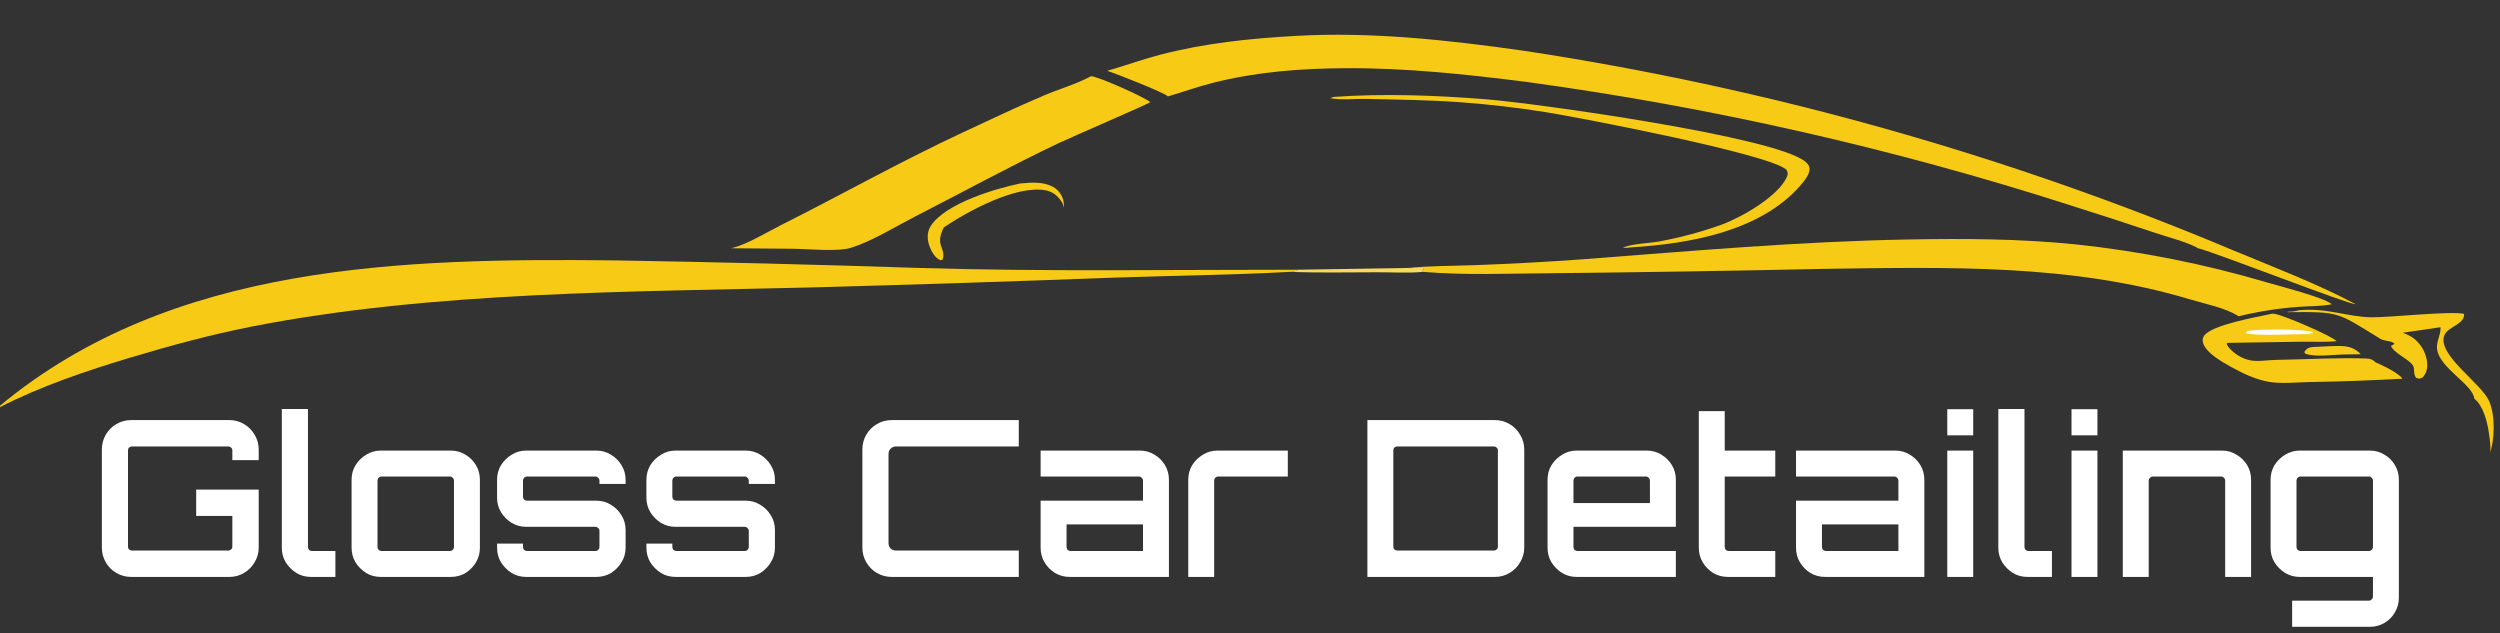 <?xml version="1.0" encoding="UTF-8"?> <svg xmlns="http://www.w3.org/2000/svg" width="1469" height="372" viewBox="0 0 1469 372" fill="none"><rect x="0" y="0" width="1469" height="372" fill="#333333" stroke="none"/><path d="M0 238.38C100.965 154.573 236.796 151.692 361.604 153.008C420.815 153.992 480.013 155.463 539.199 157.421C613.702 159.693 687.953 158.448 762.453 158.485C761.27 159.74 759.249 159.631 757.627 159.772C723.858 161.587 689.799 161.954 655.981 163.091C597.173 165.305 538.355 167.219 479.528 168.831C371.504 171.543 253.938 171.106 147.985 191.881C124.064 196.571 100.166 203.057 76.822 210.048C51.053 217.765 23.976 226.92 0 239.211V238.38Z" fill="#F7CA16"></path><path d="M827.062 157.477C840.189 156.149 853.667 156.282 866.858 155.802C887.97 155.023 909.06 153.872 930.13 152.348C993.986 147.493 1057.41 141.853 1121.5 140.711C1154.25 140.128 1186.79 140.261 1219.41 143.573C1228.94 144.578 1238.45 145.799 1247.92 147.237C1257.4 148.674 1266.84 150.326 1276.24 152.194C1285.64 154.061 1294.99 156.141 1304.3 158.434C1313.61 160.726 1322.86 163.229 1332.05 165.943C1339.89 168.249 1365.05 174.642 1369.96 178.609C1370.03 178.666 1370.1 178.726 1370.17 178.785C1363.75 180.067 1356.83 179.828 1350.3 180.325C1344.41 180.761 1338.56 181.44 1332.73 182.363C1326.9 183.285 1321.11 184.448 1315.38 185.852C1308 180.971 1295.77 178.582 1287.15 175.989C1217.35 154.986 1144.54 157.014 1072.42 157.977C1018.63 159.139 964.837 159.999 911.037 160.556C886.444 160.689 860.823 161.843 836.313 159.752L835.523 158.99L836.458 158.501L836.052 159.249L836.664 157.338L837.378 157.727C834.819 157.075 830.033 157.733 827.062 157.477Z" fill="#F7CA16"></path><path d="M762.453 158.486L827.062 157.477C830.033 157.733 834.819 157.075 837.378 157.727L836.663 157.338L836.052 159.249L836.458 158.501L835.523 158.99L836.313 159.752C827.368 160.573 817.739 159.948 808.731 159.984C791.716 160.052 774.634 160.325 757.627 159.773C759.249 159.632 761.27 159.741 762.453 158.486Z" fill="#F8DA61"></path><path d="M760.871 21.129C805.338 18.522 850.889 23.511 894.841 29.746C912.766 32.456 930.645 35.443 948.478 38.708C966.31 41.972 984.088 45.513 1001.81 49.329C1019.53 53.146 1037.19 57.236 1054.79 61.601C1072.38 65.965 1089.91 70.602 1107.36 75.51C1124.81 80.418 1142.18 85.596 1159.47 91.044C1176.76 96.492 1193.96 102.206 1211.07 108.188C1228.18 114.169 1245.2 120.414 1262.12 126.924C1279.04 133.434 1295.85 140.204 1312.56 147.236C1336.34 157.142 1361.4 166.626 1384.13 178.715C1381.05 179.363 1303.15 148.827 1291.27 145.769C1291.02 145.562 1290.81 145.395 1290.52 145.25C1283.41 141.746 1274.49 139.535 1266.95 137.021C1250.13 131.399 1233.27 125.92 1216.36 120.585C1190.32 112.221 1164.11 104.433 1137.72 97.221C1111.34 90.007 1084.81 83.376 1058.14 77.327C1031.47 71.278 1004.67 65.817 977.756 60.943C950.841 56.069 923.833 51.788 896.731 48.1C861.59 43.648 826.118 39.876 790.649 40.071C764.514 40.214 738.341 42.174 712.944 48.615C703.928 50.902 695.178 53.997 686.274 56.657C684.618 54.578 654.961 42.938 650.598 41.622C661.126 38.607 671.356 34.831 681.988 32.085C707.889 25.395 734.215 22.614 760.871 21.129Z" fill="#F7CA16"></path><path d="M641.071 44.768C645.143 44.892 672.379 56.963 675.912 60.045C674.799 61.026 628.388 81.107 622.355 83.974C593.571 97.653 565.632 112.906 537.291 127.457C525.609 133.455 512.75 141.544 500.277 145.531C492.24 148.1 474.741 146.261 465.739 146.171L429.555 145.883C438.932 143.703 449.785 136.868 458.398 132.538C494.259 114.512 529.15 94.89 565.554 77.905C581.436 70.495 597.398 62.874 613.535 56.044C622.479 52.258 632.589 49.381 641.071 44.768Z" fill="#F7CA16"></path><path d="M1334.47 184.446C1334.96 184.365 1335.44 184.308 1335.94 184.332C1340.42 184.548 1369.88 197.208 1373.01 200.459C1366.15 201.144 1358.83 200.697 1351.9 200.795L1308.88 201.481L1308.38 202.011C1308.77 203.103 1309.35 203.897 1310.13 204.74C1313.28 208.136 1317.56 210.763 1322.14 211.709C1326.64 212.639 1332.55 211.546 1337.23 211.475C1354.1 211.22 1373.99 210.029 1390.55 210.666C1392.7 210.749 1394.31 211.226 1395.81 212.863C1399.72 214.584 1409.43 219.077 1411.65 222.524C1393.36 223.546 1375.05 224.205 1356.74 224.503C1349.32 224.653 1340.39 225.63 1333.12 224.359C1325.34 222.998 1317.61 219.309 1310.77 215.489C1305.69 212.651 1295.99 207.242 1294.44 201.276C1294.09 199.946 1294.26 198.617 1295.01 197.45C1299.19 190.889 1326.34 186.276 1334.47 184.446Z" fill="#F7CA16"></path><path d="M1320.7 194.474C1327.55 193.302 1352.06 193.13 1358.8 195.048L1359.08 195.992L1357.12 195.833L1357.26 196.357L1356.04 196.273C1349.03 196.317 1324.3 197.578 1319.5 195.699L1320.7 194.474Z" fill="#FEFEFE"></path><path d="M783.649 56.945C812.897 54.847 843.87 56.007 873.054 58.326C902.349 60.653 1043.62 80.368 1060.85 95.027C1062.16 96.145 1063.23 97.282 1063.3 99.107C1063.43 102.65 1059.74 106.897 1057.51 109.429C1034.08 135.959 992.696 143.206 958.895 145.317C957.094 145.529 955.371 145.78 953.563 145.483C959.647 143.035 968.699 143.042 975.313 141.808C987.491 139.536 999.877 136.241 1011.54 132.034C1023.08 127.867 1044.82 115.479 1049.97 103.98C1050.76 102.234 1050.47 101.488 1049.82 99.838C1040.44 90.595 927.887 69.025 908.219 65.894C891.765 63.27 875.23 61.345 858.613 60.12C840.045 58.738 821.419 58.537 802.81 58.119C796.169 57.97 787.945 58.979 781.582 57.664L783.649 56.945Z" fill="#F7CA16"></path><path d="M1350.64 182.297C1367.79 180.694 1379.22 186.373 1394.09 186.44C1404.75 186.488 1440.69 182.613 1447.89 184.45C1448.39 190.664 1438.19 191.822 1436.22 197.227C1432.11 208.486 1457.66 224.956 1462.49 235.446C1466.28 243.664 1466.05 258.26 1462.89 266.821C1464.05 264.296 1462.83 257.093 1462.43 254.235C1461.57 247.922 1459.09 238.222 1453.9 234.295C1453.16 226.096 1434.22 216.711 1432.12 205.808C1431.17 200.917 1434.35 197.006 1434.04 192.581C1434.03 192.485 1434.02 192.389 1434.01 192.293L1411.87 195.515C1414.26 196.434 1416.49 197.385 1418.5 199.001C1418.77 199.214 1419.03 199.434 1419.29 199.661C1419.54 199.887 1419.79 200.119 1420.04 200.359C1420.29 200.597 1420.53 200.842 1420.76 201.093C1420.99 201.344 1421.21 201.601 1421.43 201.863C1421.66 202.125 1421.87 202.392 1422.08 202.665C1422.29 202.937 1422.48 203.215 1422.67 203.498C1422.86 203.78 1423.05 204.067 1423.23 204.359C1423.41 204.651 1423.58 204.947 1423.75 205.247C1423.91 205.547 1424.06 205.852 1424.21 206.16C1424.36 206.468 1424.51 206.779 1424.64 207.095C1424.77 207.41 1424.9 207.728 1425.01 208.05C1425.13 208.371 1425.24 208.695 1425.34 209.022C1425.44 209.348 1425.53 209.677 1425.62 210.009C1425.71 210.34 1425.78 210.673 1425.85 211.009C1425.92 211.344 1425.98 211.681 1426.03 212.019C1426.08 212.357 1426.13 212.696 1426.16 213.037C1426.52 216.549 1425.81 219.042 1423.6 221.768C1421.81 222.647 1421.77 222.619 1419.84 222.098C1417.82 220.161 1419.19 216.524 1417.67 214.488C1414.84 210.691 1406.55 207.411 1404.9 203.212C1405.76 202.865 1406.46 202.65 1406.97 201.811C1404.31 199.891 1401.36 200.726 1398.51 198.985C1372.99 183.354 1375.31 183.158 1344.25 183.437L1344.21 183.189C1346.23 183.061 1348.43 183.08 1350.35 182.403C1350.45 182.369 1350.54 182.332 1350.64 182.297Z" fill="#F7CA16"></path><path d="M599.484 107.802C603.264 107.485 607.295 107.056 611.063 107.522C615.249 108.04 619.801 109.472 622.462 112.946C624.521 115.633 625.476 118.79 625.051 122.139C624.918 120.727 624.56 119.674 623.778 118.497C621.471 115.026 618.588 112.616 614.413 111.837C597.137 108.615 568.582 124.169 554.603 133.589C549.061 144.437 555.84 145.168 553.996 152.404L552.839 152.952C552.373 152.787 551.932 152.603 551.507 152.347C548.485 150.527 546.219 145.639 545.489 142.325C544.75 138.975 545.098 135.518 547.02 132.612C555.718 119.46 585.024 110.789 599.484 107.802Z" fill="#F7CA16"></path><path d="M1361.86 203.787C1366.35 203.568 1370.93 203.218 1375.42 203.324C1380.31 203.44 1383.78 204.57 1387.18 208.148L1376.79 208.301C1370.46 208.432 1361.45 209.816 1355.47 208.131C1354.49 207.852 1354.51 207.748 1354.02 206.869C1354.33 206.37 1354.66 205.894 1355.07 205.471C1356.8 203.696 1359.57 203.85 1361.86 203.787Z" fill="#F7CA16"></path><path d="M77.135 339C73.978 339 71.077 338.232 68.431 336.696C65.786 335.16 63.696 333.069 62.16 330.424C60.623 327.779 59.855 324.877 59.855 321.72V264.12C59.855 260.963 60.623 258.061 62.16 255.416C63.696 252.771 65.786 250.68 68.431 249.144C71.077 247.608 73.978 246.84 77.135 246.84H134.736C137.893 246.84 140.752 247.608 143.312 249.144C145.957 250.68 148.048 252.771 149.584 255.416C151.205 258.061 152.016 260.963 152.016 264.12V270.392H136.528V264.632C136.528 263.949 136.272 263.395 135.76 262.968C135.333 262.541 134.821 262.328 134.224 262.328H77.519C76.922 262.328 76.368 262.541 75.856 262.968C75.429 263.395 75.216 263.949 75.216 264.632V321.208C75.216 321.891 75.429 322.445 75.856 322.872C76.368 323.299 76.922 323.512 77.519 323.512H134.224C134.821 323.512 135.333 323.299 135.76 322.872C136.272 322.445 136.528 321.891 136.528 321.208V303.16H115.28V287.672H152.016V321.72C152.016 324.877 151.205 327.779 149.584 330.424C148.048 333.069 145.957 335.16 143.312 336.696C140.752 338.232 137.893 339 134.736 339H77.135ZM182.746 339C179.588 339 176.73 338.232 174.17 336.696C171.61 335.075 169.519 332.984 167.898 330.424C166.362 327.864 165.594 325.005 165.594 321.848V240.312H180.954V321.336C180.954 322.019 181.167 322.616 181.594 323.128C182.106 323.555 182.66 323.768 183.258 323.768H197.082V339H182.746ZM223.743 339C220.585 339 217.727 338.232 215.167 336.696C212.607 335.075 210.516 332.984 208.895 330.424C207.359 327.864 206.591 325.005 206.591 321.848V281.912C206.591 278.755 207.359 275.896 208.895 273.336C210.516 270.776 212.607 268.728 215.167 267.192C217.727 265.571 220.585 264.76 223.743 264.76H264.831C268.073 264.76 270.975 265.571 273.535 267.192C276.095 268.728 278.143 270.776 279.679 273.336C281.215 275.896 281.983 278.755 281.983 281.912V321.848C281.983 325.005 281.215 327.864 279.679 330.424C278.143 332.984 276.095 335.075 273.535 336.696C270.975 338.232 268.073 339 264.831 339H223.743ZM224.255 323.768H264.319C265.001 323.768 265.556 323.555 265.983 323.128C266.495 322.616 266.751 322.019 266.751 321.336V282.424C266.751 281.741 266.495 281.187 265.983 280.76C265.556 280.248 265.001 279.992 264.319 279.992H224.255C223.572 279.992 222.975 280.248 222.463 280.76C222.036 281.187 221.823 281.741 221.823 282.424V321.336C221.823 322.019 222.036 322.616 222.463 323.128C222.975 323.555 223.572 323.768 224.255 323.768ZM309.234 339C306.076 339 303.218 338.232 300.658 336.696C298.098 335.075 296.007 332.984 294.385 330.424C292.85 327.864 292.082 325.005 292.082 321.848V319.416H307.314V321.336C307.314 322.019 307.527 322.616 307.954 323.128C308.466 323.555 309.063 323.768 309.746 323.768H349.81C350.492 323.768 351.047 323.555 351.474 323.128C351.986 322.616 352.242 322.019 352.242 321.336V311.864C352.242 311.267 351.986 310.755 351.474 310.328C351.047 309.816 350.492 309.56 349.81 309.56H309.234C306.076 309.56 303.218 308.792 300.658 307.256C298.098 305.635 296.007 303.544 294.385 300.984C292.85 298.424 292.082 295.565 292.082 292.408V281.912C292.082 278.755 292.85 275.896 294.385 273.336C296.007 270.776 298.098 268.728 300.658 267.192C303.218 265.571 306.076 264.76 309.234 264.76H350.322C353.564 264.76 356.466 265.571 359.026 267.192C361.586 268.728 363.634 270.776 365.17 273.336C366.791 275.896 367.602 278.755 367.602 281.912V284.344H352.242V282.424C352.242 281.741 351.986 281.187 351.474 280.76C351.047 280.248 350.492 279.992 349.81 279.992H309.746C309.063 279.992 308.466 280.248 307.954 280.76C307.527 281.187 307.314 281.741 307.314 282.424V291.896C307.314 292.493 307.527 293.048 307.954 293.56C308.466 293.987 309.063 294.2 309.746 294.2H350.322C353.564 294.2 356.466 295.011 359.026 296.632C361.586 298.168 363.634 300.216 365.17 302.776C366.791 305.336 367.602 308.195 367.602 311.352V321.848C367.602 325.005 366.791 327.864 365.17 330.424C363.634 332.984 361.586 335.075 359.026 336.696C356.466 338.232 353.564 339 350.322 339H309.234ZM396.984 339C393.826 339 390.968 338.232 388.408 336.696C385.848 335.075 383.757 332.984 382.135 330.424C380.6 327.864 379.832 325.005 379.832 321.848V319.416H395.064V321.336C395.064 322.019 395.277 322.616 395.704 323.128C396.216 323.555 396.813 323.768 397.496 323.768H437.56C438.242 323.768 438.797 323.555 439.224 323.128C439.736 322.616 439.992 322.019 439.992 321.336V311.864C439.992 311.267 439.736 310.755 439.224 310.328C438.797 309.816 438.242 309.56 437.56 309.56H396.984C393.826 309.56 390.968 308.792 388.408 307.256C385.848 305.635 383.757 303.544 382.135 300.984C380.6 298.424 379.832 295.565 379.832 292.408V281.912C379.832 278.755 380.6 275.896 382.135 273.336C383.757 270.776 385.848 268.728 388.408 267.192C390.968 265.571 393.826 264.76 396.984 264.76H438.072C441.314 264.76 444.216 265.571 446.776 267.192C449.336 268.728 451.384 270.776 452.92 273.336C454.541 275.896 455.352 278.755 455.352 281.912V284.344H439.992V282.424C439.992 281.741 439.736 281.187 439.224 280.76C438.797 280.248 438.242 279.992 437.56 279.992H397.496C396.813 279.992 396.216 280.248 395.704 280.76C395.277 281.187 395.064 281.741 395.064 282.424V291.896C395.064 292.493 395.277 293.048 395.704 293.56C396.216 293.987 396.813 294.2 397.496 294.2H438.072C441.314 294.2 444.216 295.011 446.776 296.632C449.336 298.168 451.384 300.216 452.92 302.776C454.541 305.336 455.352 308.195 455.352 311.352V321.848C455.352 325.005 454.541 327.864 452.92 330.424C451.384 332.984 449.336 335.075 446.776 336.696C444.216 338.232 441.314 339 438.072 339H396.984ZM524.011 339C520.853 339 517.952 338.232 515.307 336.696C512.661 335.16 510.571 333.069 509.035 330.424C507.499 327.779 506.731 324.877 506.731 321.72V264.12C506.731 260.963 507.499 258.061 509.035 255.416C510.571 252.771 512.661 250.68 515.307 249.144C517.952 247.608 520.853 246.84 524.011 246.84H598.635V262.328H526.699C525.333 262.328 524.224 262.755 523.371 263.608C522.517 264.376 522.091 265.443 522.091 266.808V319.032C522.091 320.397 522.517 321.507 523.371 322.36C524.224 323.128 525.333 323.512 526.699 323.512H598.635V339H524.011ZM628.621 339C625.463 339 622.562 338.232 619.917 336.696C617.357 335.075 615.309 332.984 613.773 330.424C612.237 327.864 611.469 325.005 611.469 321.848V294.2H671.629V282.424C671.629 281.741 671.373 281.187 670.861 280.76C670.434 280.248 669.879 279.992 669.197 279.992H611.469V264.76H669.709C672.951 264.76 675.853 265.571 678.413 267.192C680.973 268.728 683.021 270.776 684.557 273.336C686.093 275.896 686.861 278.755 686.861 281.912V339H628.621ZM629.133 323.768H671.629V308.152H626.701V321.336C626.701 322.019 626.914 322.616 627.341 323.128C627.853 323.555 628.45 323.768 629.133 323.768ZM698.219 339V281.912C698.219 278.755 698.987 275.896 700.523 273.336C702.144 270.776 704.235 268.728 706.795 267.192C709.44 265.571 712.299 264.76 715.371 264.76H756.715V279.992H715.883C715.2 279.992 714.603 280.248 714.091 280.76C713.664 281.187 713.451 281.741 713.451 282.424V339H698.219ZM803.487 339V246.84H878.367C881.524 246.84 884.383 247.608 886.943 249.144C889.588 250.68 891.679 252.771 893.215 255.416C894.836 258.061 895.647 260.963 895.647 264.12V321.72C895.647 324.877 894.836 327.779 893.215 330.424C891.679 333.069 889.588 335.16 886.943 336.696C884.383 338.232 881.524 339 878.367 339H803.487ZM821.151 323.512H877.855C878.452 323.512 878.964 323.299 879.391 322.872C879.903 322.445 880.159 321.891 880.159 321.208V264.632C880.159 263.949 879.903 263.395 879.391 262.968C878.964 262.541 878.452 262.328 877.855 262.328H821.151C820.468 262.328 819.871 262.541 819.359 262.968C818.932 263.395 818.719 263.949 818.719 264.632V321.208C818.719 321.891 818.932 322.445 819.359 322.872C819.871 323.299 820.468 323.512 821.151 323.512ZM926.493 339C923.335 339 920.477 338.232 917.917 336.696C915.357 335.075 913.266 332.984 911.645 330.424C910.109 327.864 909.341 325.005 909.341 321.848V281.912C909.341 278.755 910.109 275.896 911.645 273.336C913.266 270.776 915.357 268.728 917.917 267.192C920.477 265.571 923.335 264.76 926.493 264.76H967.581C970.823 264.76 973.725 265.571 976.285 267.192C978.845 268.728 980.893 270.776 982.429 273.336C983.965 275.896 984.733 278.755 984.733 281.912V309.56H924.573V321.336C924.573 322.019 924.786 322.616 925.213 323.128C925.725 323.555 926.322 323.768 927.005 323.768H984.733V339H926.493ZM924.573 295.608H969.501V282.424C969.501 281.741 969.245 281.187 968.733 280.76C968.306 280.248 967.751 279.992 967.069 279.992H927.005C926.322 279.992 925.725 280.248 925.213 280.76C924.786 281.187 924.573 281.741 924.573 282.424V295.608ZM1015.37 339C1012.22 339 1009.31 338.232 1006.67 336.696C1004.11 335.075 1002.06 332.984 1000.53 330.424C998.99 327.864 998.222 325.005 998.222 321.848V241.592H1013.45V264.76H1043.15V279.992H1013.45V321.336C1013.45 322.019 1013.67 322.616 1014.09 323.128C1014.61 323.555 1015.2 323.768 1015.89 323.768H1043.15V339H1015.37ZM1072.5 339C1069.34 339 1066.44 338.232 1063.79 336.696C1061.23 335.075 1059.18 332.984 1057.65 330.424C1056.11 327.864 1055.34 325.005 1055.34 321.848V294.2H1115.5V282.424C1115.5 281.741 1115.25 281.187 1114.74 280.76C1114.31 280.248 1113.75 279.992 1113.07 279.992H1055.34V264.76H1113.58C1116.83 264.76 1119.73 265.571 1122.29 267.192C1124.85 268.728 1126.9 270.776 1128.43 273.336C1129.97 275.896 1130.74 278.755 1130.74 281.912V339H1072.5ZM1073.01 323.768H1115.5V308.152H1070.58V321.336C1070.58 322.019 1070.79 322.616 1071.22 323.128C1071.73 323.555 1072.32 323.768 1073.01 323.768ZM1144.22 339V264.76H1159.45V339H1144.22ZM1144.22 255.8V240.44H1159.45V255.8H1144.22ZM1191.37 339C1188.21 339 1185.35 338.232 1182.79 336.696C1180.23 335.075 1178.14 332.984 1176.52 330.424C1174.99 327.864 1174.22 325.005 1174.22 321.848V240.312H1189.58V321.336C1189.58 322.019 1189.79 322.616 1190.22 323.128C1190.73 323.555 1191.29 323.768 1191.88 323.768H1205.71V339H1191.37ZM1217.22 339V264.76H1232.45V339H1217.22ZM1217.22 255.8V240.44H1232.45V255.8H1217.22ZM1247.35 339V264.76H1305.72C1308.79 264.76 1311.61 265.571 1314.17 267.192C1316.81 268.728 1318.9 270.776 1320.44 273.336C1321.97 275.896 1322.74 278.755 1322.74 281.912V339H1307.51V282.424C1307.51 281.741 1307.25 281.187 1306.74 280.76C1306.31 280.248 1305.8 279.992 1305.21 279.992H1265.01C1264.42 279.992 1263.86 280.248 1263.35 280.76C1262.84 281.187 1262.58 281.741 1262.58 282.424V339H1247.35ZM1346.86 368.312V352.952H1392.04C1392.64 352.952 1393.15 352.696 1393.58 352.184C1394.09 351.757 1394.35 351.203 1394.35 350.52V339H1351.34C1348.27 339 1345.41 338.232 1342.76 336.696C1340.2 335.075 1338.11 332.984 1336.49 330.424C1334.95 327.864 1334.19 325.005 1334.19 321.848V281.912C1334.19 278.755 1334.95 275.896 1336.49 273.336C1338.11 270.776 1340.2 268.728 1342.76 267.192C1345.41 265.571 1348.27 264.76 1351.34 264.76H1392.55C1395.71 264.76 1398.57 265.571 1401.13 267.192C1403.77 268.728 1405.82 270.776 1407.27 273.336C1408.81 275.896 1409.58 278.755 1409.58 281.912V351.16C1409.58 354.317 1408.81 357.176 1407.27 359.736C1405.82 362.381 1403.77 364.472 1401.13 366.008C1398.57 367.544 1395.71 368.312 1392.55 368.312H1346.86ZM1351.85 323.768H1392.04C1392.64 323.768 1393.15 323.555 1393.58 323.128C1394.09 322.616 1394.35 322.019 1394.35 321.336V282.424C1394.35 281.741 1394.09 281.187 1393.58 280.76C1393.15 280.248 1392.64 279.992 1392.04 279.992H1351.85C1351.17 279.992 1350.57 280.248 1350.06 280.76C1349.63 281.187 1349.42 281.741 1349.42 282.424V321.336C1349.42 322.019 1349.63 322.616 1350.06 323.128C1350.57 323.555 1351.17 323.768 1351.85 323.768Z" fill="white"></path></svg> 